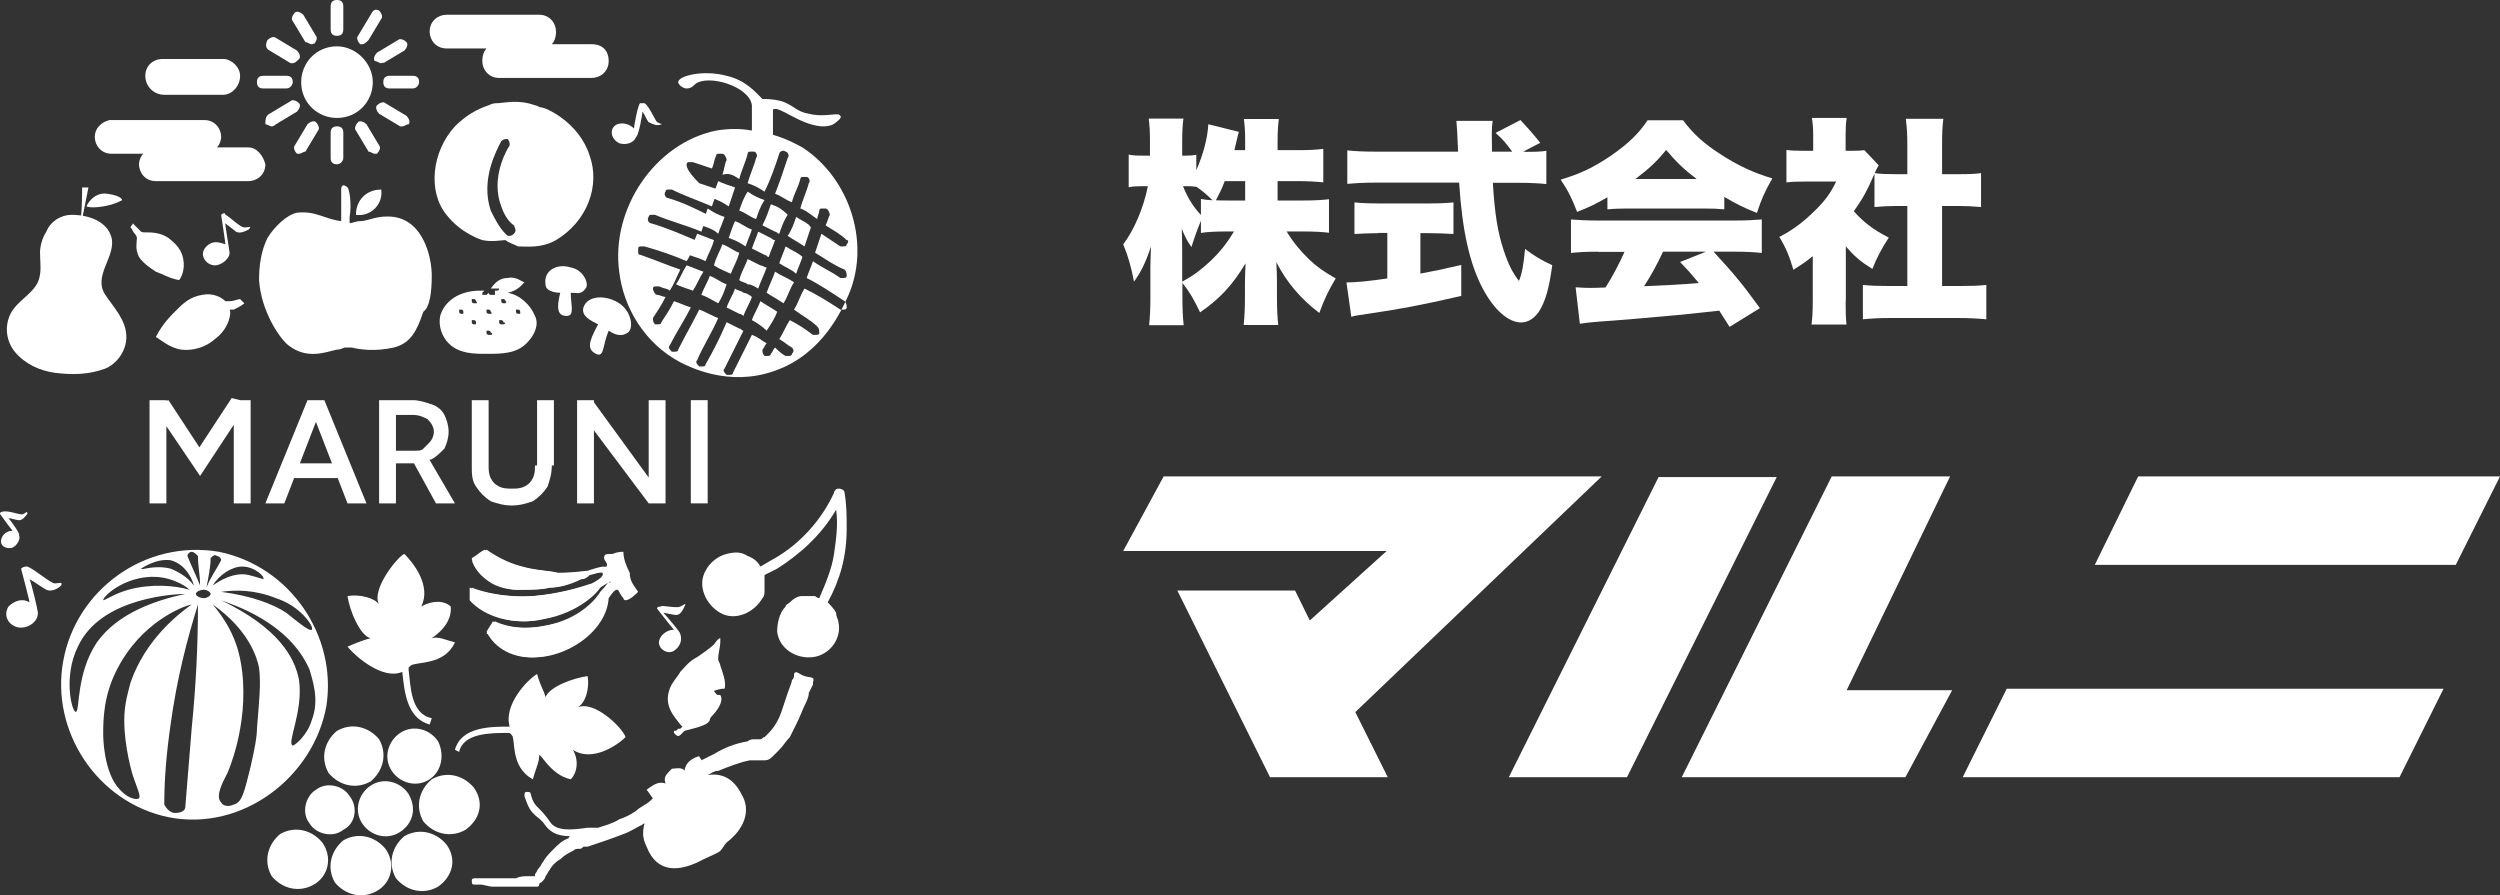 <?xml version="1.0" encoding="UTF-8"?><svg id="design" xmlns="http://www.w3.org/2000/svg" viewBox="0 0 118.7 42.51"><rect x="0" y="0" width="118.7" height="42.51" fill="#333333" stroke="none"/><defs><style>.cls-1{fill:#fff;}</style></defs><path class="cls-1" d="m33.5,12.4c.1-.3.3-.6.4-1-.3-.1-.5-.2-.8-.3-.1.3-.3.6-.4,1,.3.1.6.2.8.3Z"/><path class="cls-1" d="m34.6,11.3c.3.1.5.2.8.4.1-.3.2-.5.3-.8-.3-.1-.5-.3-.8-.4-.1.2-.2.5-.3.8Z"/><path class="cls-1" d="m35.1,10c.3.1.5.3.8.4.1-.3.2-.6.4-.9-.3-.1-.5-.2-.8-.4-.2.3-.3.6-.4.9Z"/><path class="cls-1" d="m34.1,11.1c.1-.3.2-.5.3-.8-.3-.1-.5-.2-.8-.4-.1.3-.2.6-.3.8.3.1.6.2.8.4Z"/><path class="cls-1" d="m36.6,9.7c-.1.3-.2.6-.4,1,.2.1.4.2.6.3.1,0,.1.1.2.1.1-.3.2-.6.4-.9h0c-.3-.3-.5-.4-.8-.5Z"/><path class="cls-1" d="m36.6,11.3c-.2-.1-.4-.2-.6-.3-.1.3-.2.5-.3.8.2.1.4.2.6.3.1,0,.1.1.2.1.1-.3.2-.5.3-.8,0,0-.1,0-.2-.1Z"/><path class="cls-1" d="m34.7,13c.1-.3.3-.6.4-1-.3-.1-.5-.3-.8-.4-.1.3-.3.6-.4,1,.3.2.6.3.8.4Z"/><path class="cls-1" d="m36,13.7c.1-.3.3-.7.4-1-.1,0-.2-.1-.3-.1-.2-.1-.4-.2-.6-.3-.1.3-.3.6-.4,1,.1.1.3.1.4.2.2,0,.3.1.5.2Z"/><path class="cls-1" d="m33.8,9.4c.3.1.5.2.8.4.1-.3.2-.6.3-.9-.3-.1-.6-.2-.8-.3-.1.3-.2.5-.3.8Z"/><path class="cls-1" d="m37.3,11.7c-.1.3-.2.5-.3.8.3.2.6.3.8.5.1-.3.2-.5.3-.8-.2-.2-.5-.3-.8-.5Z"/><path class="cls-1" d="m37.8,10.3c-.1.3-.2.6-.4.9.3.2.5.3.8.5.1-.3.2-.6.3-.9-.1-.2-.4-.3-.7-.5Z"/><path class="cls-1" d="m38.1,7c-.2-.1-.7-.4-1.4-.6v-1.2h0c.3-.2,1.2.7,2.3.8.2,0,.5,0,.7-.2,0,0,.3-.2.2-.3-.1-.2-.7.1-1.5-.1-.6-.1-.7-.4-1.3-.6-.4-.1-.7-.1-.9-.1-.3-.3-.8-.9-1.7-1.1-1.1-.3-2.3,0-2.3.3,0,.1.2.3.4.3s.3-.1.4-.2c.6-.5,2.6.1,2.7,1v1.2c-.5-.1-1.1-.1-1.7,0-2.9.6-5,3.7-4.6,6.7.2,1.7,1.2,3.4,2.9,4.3.4.2,2.3,1.2,4.5.4,2.3-.8,3.2-3,3.4-3.4,1.2-2.5.2-5.7-2.1-7.2Zm2.1,4.6c0,.1-.1.1-.2.1h-.1c-.3-.2-.6-.4-.9-.6-.1.3-.2.6-.3.9.5.3.9.6,1.4.8.1.1.1.2.1.3s-.1.1-.2.1h-.1c-.4-.3-.9-.5-1.3-.8-.1.3-.2.5-.3.8.6.3,1.2.7,1.8,1.1.1.1.1.2.1.3s-.1.1-.2.1h-.1c-.6-.4-1.1-.7-1.7-1-.2.3-.3.7-.5,1,.4.3.8.5,1.1.8.1.1.1.2.1.3s-.1.1-.2.1h-.1c-.4-.3-.7-.5-1.1-.7-.2.3-.3.6-.5.9.2.1.4.3.6.4.1.1.1.2,0,.3,0,.1-.1.1-.2.1h-.1c-.2-.1-.4-.3-.5-.4-.1.1-.1.2-.2.3,0,.1-.1.1-.2.1h-.1c-.1-.1-.1-.2-.1-.3.1-.1.1-.2.2-.3-.2-.1-.4-.3-.7-.4-.3.6-.6,1.2-.9,1.8,0,.1-.1.1-.2.1h-.1c-.1-.1-.2-.2-.1-.3.3-.6.6-1.2.9-1.8-.1,0-.1-.1-.2-.1-.2-.1-.4-.2-.6-.3-.3.7-.6,1.3-1,2,0,.1-.1.1-.2.1h-.1c-.1-.1-.2-.2-.1-.3.3-.7.7-1.3,1-2-.3-.1-.6-.3-.9-.4-.3.6-.7,1.3-1,1.9,0,.1-.1.1-.2.1h-.1c-.1-.1-.2-.2-.1-.3.3-.6.7-1.2,1-1.8-.3-.1-.5-.2-.8-.3-.2.4-.4.7-.6,1,0,.1-.1.1-.2.1h-.1c-.1-.1-.1-.2-.1-.3.2-.3.4-.6.6-1-.1,0-.3-.1-.4-.1s-.2-.2-.2-.3.1-.1.1-.1h.2c.2.1.4.1.5.2.2-.3.3-.6.5-1-.6-.2-1.3-.5-1.9-.7-.1,0-.1-.1-.1-.1v-.2c0-.1.1-.1.1-.1h.2c.7.2,1.3.4,2,.7.2-.3.3-.6.4-1-.7-.3-1.4-.6-2.1-.8-.1,0-.2-.2-.1-.3,0-.1.1-.1.1-.1h.2c.7.3,1.5.5,2.2.8.1-.3.2-.6.3-.8-.6-.3-1.2-.6-1.9-.8-.1,0-.2-.2-.1-.3,0-.1.1-.1.1-.1h.2c.6.3,1.2.5,1.9.8.1-.3.2-.6.3-.8-.3-.1-.6-.2-.9-.3-.6-.6-.6-.8-.6-.9s.1-.1.1-.1h.2c.3.1.6.2.9.3.1-.2.1-.4.2-.6,0-.1.1-.1.1-.1h.2c.1,0,.2.2.2.3-.1.2-.1.4-.2.7.3-.1.5,0,.8.2.1-.4.3-.8.4-1.2,0-.1.1-.1.1-.1h.2c.1,0,.2.2.1.3-.1.4-.3.8-.4,1.2.3.1.5.2.8.4.3-.6.5-1.2.7-1.8,0-.1.2-.2.3-.1.1,0,.2.2.1.3-.2.6-.4,1.2-.6,1.7.3.1.5.3.8.4.1-.4.3-.7.4-1.1,0-.1.1-.1.1-.1h.2c.1,0,.2.2.1.3-.1.4-.3.8-.4,1.2.3.1.5.3.8.5,0-.1.1-.3.1-.4s.1-.1.1-.1h.2c.1,0,.2.2.2.3-.1.2-.1.3-.2.5.3.2.7.4,1,.7.1,0,.1.1,0,.2Z"/><path class="cls-1" d="m36.8,12.9c-.1.3-.3.7-.4,1,.3.2.5.3.8.5.2-.3.3-.7.5-1-.3-.2-.6-.3-.9-.5Z"/><path class="cls-1" d="m32.9,13.8c.2-.3.3-.6.5-.9-.3-.1-.5-.2-.8-.3-.2.3-.3.6-.5.9.2.1.5.2.8.3Z"/><path class="cls-1" d="m34.5,13.5c-.3-.1-.5-.3-.8-.4-.1.3-.3.6-.4.9.3.1.6.3.8.4.2-.3.3-.6.4-.9Z"/><path class="cls-1" d="m36.9,14.8c-.3-.2-.5-.3-.8-.5-.1.3-.3.6-.4.9.2.1.5.3.7.5.2-.3.4-.6.5-.9Z"/><path class="cls-1" d="m35.3,15c.1-.3.3-.6.4-.9-.1-.1-.3-.2-.4-.2-.1-.1-.3-.1-.4-.2-.1.3-.3.6-.4.9.2.1.4.2.6.3.1,0,.2.1.2.1Z"/><path class="cls-1" d="m25.4,15c-.2-.5-.7-1-1.3-1.1h0c.5-.1.7-.4.8-.5-.1,0-.4-.3-.8-.2-.5,0-.7.4-.8.5h.4s0,.1-.1.1h-.1v.2h-.2c-.1,0-.1-.1-.1-.1l-.1.1h-.2v-.1l.1-.1h-.2c-1,0-1.7.5-1.9,1.2-.1.5.1,1,.4,1.3.5.5,1.2.5,1.8.5.7,0,1.4,0,1.9-.5.4-.4.6-.9.4-1.3Zm-3.4-.1q-.1.1,0,0h-.1s-.1,0-.1-.1v-.1h.1s.1,0,.1.1v.1Zm.6.5s-.1,0,0,0h-.1s-.1,0-.1-.1v-.1h.1s.1,0,.1.1v.1Zm0-1q0,.1,0,0h-.1s-.1,0-.1-.1v-.1h.1s.1,0,.1.1q.1.1,0,.1Zm.7,1.5q0,.1,0,0h-.1s-.1,0-.1-.1v-.1h.1s.1,0,.1.1c.1,0,.1.1,0,.1Zm0-1q0,.1,0,0h-.1s-.1,0-.1-.1v-.1h.1s.1,0,.1.1q.1.1,0,.1Zm.6.5q0,.1,0,0h-.1s-.1,0-.1-.1v-.1h.1s.1,0,.1.1c.1,0,.1.1,0,.1Zm.1-1s-.1,0,0,0h-.1s-.1,0-.1-.1v-.1h.1s.1,0,.1.1c.1,0,0,.1,0,.1Zm.7.5s-.1.1,0,0h-.1s-.1,0-.1-.1v-.1h.1s.1,0,.1.1v.1Z"/><path class="cls-1" d="m28,7.4c-.5-1.6-2.1-2.3-2.3-2.3-.1,0-.2-.1-.3-.1-.8-.3-1.5-.1-1.8-.1-.1,0-.2,0-.4.1-.6.2-1.1.5-1.6,1-1.1,1.2-1.3,3.1-.4,4.2.7.9,1.7,1.2,1.7,1.2.5.1.9,0,1.1,0,.1.1.4.2.6.3.4,0,1.1.1,1.8-.3,1.5-.9,2.1-2.6,1.6-4Zm-3.6,3.7s-.1.1-.2.1-.1,0-.2-.1c-.3-.3-.5-.7-.7-1.1-.5-1.5.3-2.9.5-3.3.1-.1.2-.1.3-.1.1.1.1.2.1.3-.2.3-.9,1.6-.4,2.9.1.3.3.7.6.9.1.2.1.3,0,.4Z"/><path class="cls-1" d="m30.3,28.1c-.1.1-.4.4-.6.4,0,0-.1,0-.1-.1-.2-.2-.2-.4-.3-.4s-.2.1-.4.4c-.1,1.5-1.8,2.7-3.3,2.8-1.1.1-2-.4-2.4-1.2.1-.2.2-.3.3-.5.2.1,1.1.5,2.5.2,1.7-.3,2.5-1.4,2.6-1.6.3-.3.4-.5.4-.5,0,0-.2.1-.5.3-.1.2-1,1.2-2.7,1.5-1.3.3-2.7-.1-3.4-.9v-.6c.5.2,1.6.5,3,.4,1.2-.1,2.2-.4,2.8-.6.4-.2.6-.4.5-.5s-.6.1-.7.1c-.1.1-.2.2-.4.2-.6.3-1.1.4-1.5.4-.3.1-.9.1-1.5.1-.3,0-.9-.1-1.3-.4-.6-.4-.8-.9-.8-1.1.2-.1.4-.3.6-.4.3.2.9.6,1.7.8.7.2,1.4.2,1.7.3.6,0,1.1,0,1.5-.1.5-.1.7-.2.8-.2.1-.2-.2-.3-.1-.5,0-.1.2-.1.4-.1.2-.1.4-.1.5-.1,0,.3.1.6.3,1,0,.4.2.6.4.9Z"/><path class="cls-1" d="m29.2,28l-.3.3s0,.1-.1.1c-.1,1.5-1.8,2.7-3.3,2.8-1.1.1-2-.4-2.4-1.2.1-.2.2-.3.3-.5.2.1,1.1.5,2.5.2,1.7-.3,2.5-1.4,2.6-1.6.3-.3.4-.5.4-.5,0,0-.2.1-.5.3-.1.2-1,1.2-2.7,1.5-1.3.3-2.7-.1-3.4-.9v-.6c.5.2,1.6.5,3,.4,1.2-.1,2.2-.4,2.8-.6.4-.2.6-.4.5-.5s-.6.1-.7.1c-.1.1-.2.2-.4.2-.6.3-1.1.4-1.5.4-.3.1-.9.1-1.5.1-.3,0-.9-.1-1.3-.4-.6-.4-.8-.9-.8-1.1.2-.1.4-.3.6-.4.3.2.9.6,1.7.8.7.2,1.4.2,1.7.3.9,0,1.3-.1,1.5-.1.3-.1.6-.2.8-.2,0,.2.1.4.2.6,0,.2.2.4.3.5Z"/><path class="cls-1" d="m23.4,30l-.2.1h-.1c.1-.2.2-.3.3-.5.1,0,.2.2,0,.4Z"/><path class="cls-1" d="m22.4,26.7c.2-.1.4-.3.6-.4v.2c0,.1-.1.1-.1.1,0,0-.1.1-.2.1-.2,0-.3,0-.3,0Z"/><path class="cls-1" d="m22.4,28.6v-.6c.1,0,.1.1.2.2,0,.1.1.2,0,.3-.1.1-.2.1-.2.1Z"/><path class="cls-1" d="m6,16c0-.8-.6-1.4-1-2-.6-.9.5-1.8.3-2.7-.2-.8-1.1-1.1-1.9-1.1h0c-.5,0-1,.3-1.2.8-.2.3-.3.7-.3,1,0,.5.1.9-.1,1.4-.3.6-1,.9-1.3,1.5-.3.6-.2,1.3.2,1.8.5.6,1.2.9,1.9,1,.8.1,1.6.1,2.4-.2.5-.2,1-.8,1-1.5Z"/><path class="cls-1" d="m3.8,10.4c.1,0,.1-1.5.1-1.5h.3l-.3,1.5h-.1Z"/><path class="cls-1" d="m4.1,9.8s.3-.7,1-.6c.7.1.7.3.7.3,0,0-.3.2-.9.3-.6.1-.8,0-.8,0Z"/><path class="cls-1" d="m17.7,3.9c0,.9-.7,1.7-1.7,1.7-.9,0-1.7-.7-1.7-1.7,0-.9.7-1.7,1.7-1.7.9,0,1.7.8,1.7,1.7Z"/><path class="cls-1" d="m16,1.7c-.2,0-.3-.1-.3-.3V.3c0-.2.1-.3.3-.3s.3.1.3.3v1.1c0,.2-.1.3-.3.3Z"/><path class="cls-1" d="m14.8,2.1c-.1,0-.2-.1-.3-.1l-.6-1c-.1-.1,0-.3.1-.4s.3,0,.4.1l.6,1c.1.1,0,.3-.1.4,0-.1,0,0-.1,0Z"/><path class="cls-1" d="m13.9,3h-.1l-1-.6c-.2-.1-.2-.3-.1-.5.1-.1.3-.2.4-.1l1,.6c.1.1.2.3.1.4-.1.1-.2.2-.3.2Z"/><path class="cls-1" d="m13.6,4.2h-1.1c-.2,0-.3-.1-.3-.3s.1-.3.3-.3h1.1c.2,0,.3.1.3.3,0,.1-.1.3-.3.3Z"/><path class="cls-1" d="m12.9,6c-.1,0-.2-.1-.3-.1,0-.2,0-.4.2-.5l1-.6c.1-.1.3,0,.4.1.1.1,0,.3-.1.4l-1,.6q-.1.1-.2.1Z"/><path class="cls-1" d="m14.2,7.3h-.1c-.1-.1-.2-.3-.1-.4l.6-1c.1-.1.3-.2.4-.1.1.1.2.3.1.4l-.6,1c-.1,0-.2.1-.3.1Z"/><path class="cls-1" d="m16,7.8c-.2,0-.3-.1-.3-.3v-1.2c0-.2.1-.3.3-.3s.3.1.3.3v1.2c0,.1-.1.3-.3.3Z"/><path class="cls-1" d="m17.8,7.3c-.1,0-.2-.1-.3-.1l-.6-1c-.1-.1,0-.3.1-.4s.3,0,.4.1l.6,1c.1.1,0,.3-.1.4h-.1Z"/><path class="cls-1" d="m19.1,6h-.1l-1-.6c-.1-.1-.2-.3-.1-.4s.3-.2.4-.1l1,.6c.1.1.2.3.1.4-.1,0-.2.1-.3.1Z"/><path class="cls-1" d="m19.6,4.2h-1.1c-.2,0-.3-.1-.3-.3s.1-.3.3-.3h1.1c.2,0,.3.1.3.3,0,.1-.1.3-.3.3Z"/><path class="cls-1" d="m18.1,3c-.1,0-.2-.1-.3-.1-.1-.1,0-.3.1-.4l1-.6c.1-.1.3,0,.4.1s0,.3-.1.4l-1,.6c0-.1,0,0-.1,0Z"/><path class="cls-1" d="m17.2,2.1h-.1c-.1-.1-.2-.3-.1-.4l.6-1c.1-.2.2-.3.4-.2.1.1.2.3.1.4l-.6,1c-.1.1-.2.2-.3.2Z"/><path class="cls-1" d="m10.4,26.2c-3.5-.6-6.8,1.8-7.4,5.2-.6,3.3,1.6,6.7,5,7.4,3.5.7,6.9-1.9,7.5-5.3.5-3.3-1.7-6.6-5.1-7.3Zm4,3c.2.2.5.6.4.7s-.7-.4-1.2-.8c-.6-.4-1.6-.8-3.1-1,.7-.1,1.6-.1,2.6.3.6.2,1,.5,1.3.8Zm-2.9-2.3c.6,0,1.1.5,1,.6,0,0-.3-.1-.7-.2s-1,0-1.7.5c.3-.5.9-.9,1.4-.9Zm-1.5-.4c.1-.1.2-.2.3-.1.1,0,.2.1.2.2-.2.4-.5.8-.7,1.3.1-.5.2-1,.2-1.4Zm-.9-.3c.1,0,.2.1.3.2,0,.5.1.9.1,1.4-.2-.5-.4-.9-.6-1.4,0-.1.1-.2.2-.2Zm-1,.4c.8.2,1.1,1.1,1.1,1.2-.2-.3-.6-.6-1.1-.8-.8-.2-1.4.1-1.4,0,0,0,.7-.5,1.4-.4Zm-1.1.8c1-.1,1.8.4,2,.6-.7-.2-1.8-.3-2.9,0-.7.2-1.1.5-1.2.5,0-.2.9-1,2.1-1.1Zm-2.4,3.1c-1,1.5-.8,3.3-1,3.3s-.6-1.7.1-3.1c1.1-2.4,4.8-2.5,5.1-2.5-1.4.3-3.2.9-4.2,2.3Zm2,7.4c-.1.1-.5,0-.8-.3l-.1-.1c-.8-.8-.8-2.6-.8-2.6,0-.7,0-1.9.7-3.2,1.1-2.1,3-2.9,3.5-3-.7.5-2.2,1.7-2.9,3.7-.1.4-.3,1-.3,1.8,0,1.3.4,2.6.4,2.6.2.6.4,1,.3,1.1Zm2.5-3.3c-.1,1.2-.2,2.5-.3,3.7,0,.2-.2.3-.5.3-.2,0-.4-.2-.5-.4,0-1.2.1-2.4.3-3.8.3-2.2.8-4.1,1.3-5.7,0,2-.1,3.9-.3,5.9Zm.9-6.4c0,.1-.2.2-.3.2-.2,0-.4-.1-.4-.2s.2-.2.4-.2c.1,0,.3.1.3.2Zm2.2,6.4c0,.4-.1.9-.3,1.8-.3,1.2-.4,1.7-.8,1.8-.2.1-.5.1-.6-.1-.3-.3.1-1,.3-1.4,0,0,1-2.2.7-4.8-.1-.8-.3-1.9-1.4-3.2,1.7,1.2,2.1,2.5,2.2,3,.1.8,0,1.6-.1,2.9Zm2.6-.4c-.2.7-.8,1.2-.9,1.2-.3-.1.5-1.6.3-3.1-.2-1.1-1-2.5-3.7-3.8.5.2,3.2,1,4.2,3.3.1.4.5,1.4.1,2.4Z"/><path class="cls-1" d="m7.1,23.9v-4.9h.8v4.9h-.8Zm2.4-1.3l-2.3-3.4.4-.1.4-.1,1.9,2.9-.4.7Zm0,0l-.4-.8,1.9-2.9.4.1.4.1-2.3,3.5Zm1.6,1.3v-4.9h.8v4.9h-.8Z"/><path class="cls-1" d="m12.6,23.9l2-4.9h.8l-1.9,4.9h-.9Zm.9-1.2v-.7h2.9v.7h-2.9Zm3,1.2l-1.9-4.9h.8l2,4.9h-.9Z"/><path class="cls-1" d="m18,23.9v-4.9h.8v4.9h-.8Zm.7-1.8v-.7h1c.2,0,.3,0,.4-.1l.3-.3c.1-.1.2-.3.2-.5s-.1-.4-.3-.6c-.2-.1-.4-.2-.7-.2h-1v-.7h1c.3,0,.6.1.9.2s.5.3.6.5.2.5.2.8-.1.6-.2.8c-.2.2-.4.4-.6.5-.3.1-.6.2-.9.2h-.9v.1Zm2,1.8l-1.1-2,.6-.4,1.4,2.4h-.9Z"/><path class="cls-1" d="m22.4,22.1v-3.1h.8v3.1h-.8Zm1.9,1.9c-.4,0-.7-.1-1-.2-.3-.2-.5-.4-.7-.7-.2-.3-.2-.6-.2-1h.8c0,.2,0,.4.1.6s.2.3.4.4c.2.1.4.1.6.1s.4,0,.6-.1.3-.2.4-.4c.1-.2.1-.4.1-.6h.8c0,.4-.1.7-.2,1-.2.3-.4.5-.7.7-.3.1-.6.2-1,.2Zm1.2-1.9v-3.1h.8v3.1h-.8Z"/><path class="cls-1" d="m27.4,23.9v-4.9h.8v4.9s-.8,0-.8,0Zm3.4,0l-3.3-4.4.7-.4,3.2,4.4-.6.4Zm0,0v-4.9h.8v4.9h-.8Z"/><path class="cls-1" d="m32.8,23.9v-4.9h.8v4.9h-.8Z"/><path class="cls-1" d="m11.8,7h-1.5c.1-.1.2-.3.2-.5,0-.4-.3-.8-.8-.8h-4.5c-.4.1-.7.4-.7.8s.3.8.8.8h1.5c-.1.1-.2.3-.2.5,0,.4.3.8.8.8h4.4c.4,0,.8-.3.8-.8-.1-.4-.4-.8-.8-.8Z"/><path class="cls-1" d="m28.1,2.1h-1.9c.1-.1.2-.3.2-.6,0-.4-.3-.8-.8-.8h-4.4c-.4,0-.8.3-.8.8,0,.4.3.8.8.8h1.9c-.1.1-.2.3-.2.6,0,.4.3.8.8.8h4.4c.4,0,.8-.3.8-.8s-.3-.8-.8-.8Z"/><path class="cls-1" d="m29.4,14.4c.6.4.7,1.2.4,1.4-.3.2-.6.1-.9-.1-.3.7-.2,1.3-.6,1.1-.4-.2-.4-.5.1-1.4-.4-.2-.8-.4-.7-.8.2-.6,1.1-.6,1.7-.2Z"/><path class="cls-1" d="m27.1,12.7c.6.1.9.8.7,1-.2.3-.4.2-.7.2,0,.6.2,1.1-.2,1.1s-.5-.3-.3-1.1c-.3,0-.7-.1-.7-.4-.1-.7.6-1,1.2-.8Z"/><path class="cls-1" d="m11.4,3.6c0,.5-.4.9-.8.9h-2.8c-.5,0-.9-.4-.9-.9h0c0-.5.4-.8.8-.8h2.9c.4,0,.8.4.8.8h0Z"/><path class="cls-1" d="m22.1,39.4c-.7.4-1.5.2-2-.4-.4-.7-.2-1.5.4-2,.7-.4,1.5-.2,2,.4.5.7.3,1.5-.4,2Z"/><path class="cls-1" d="m20.4,37c-.6.4-1.4.2-1.8-.4-.4-.6-.2-1.4.4-1.8.6-.4,1.4-.2,1.8.4.3.6.2,1.4-.4,1.8Z"/><path class="cls-1" d="m20.8,42.1c-.7.4-1.5.2-2-.4-.4-.7-.2-1.5.4-2,.7-.4,1.5-.2,2,.4.5.7.3,1.5-.4,2Z"/><path class="cls-1" d="m19,39.5c-.6.4-1.4.2-1.8-.4-.4-.6-.2-1.4.4-1.8.6-.4,1.4-.2,1.8.4.4.7.2,1.4-.4,1.8Z"/><path class="cls-1" d="m16.3,39.4c-.5.4-1.3.2-1.6-.3-.4-.5-.2-1.3.3-1.6.5-.4,1.3-.2,1.6.3.4.5.3,1.3-.3,1.6Z"/><path class="cls-1" d="m14.9,42c-.7.4-1.5.2-2-.4-.4-.7-.2-1.5.4-2,.7-.4,1.5-.2,2,.4.5.7.3,1.6-.4,2Z"/><path class="cls-1" d="m17.6,37.1c-.7.4-1.5.2-2-.4-.4-.7-.2-1.5.4-2,.7-.4,1.5-.2,2,.4.4.7.2,1.5-.4,2Z"/><path class="cls-1" d="m17.9,42.3c-.7.4-1.5.2-2-.4-.4-.7-.2-1.5.4-2,.7-.4,1.5-.2,2,.4.5.7.3,1.6-.4,2Z"/><path class="cls-1" d="m25.6,35.9c0,.3-.2.7-.3,1.1-1.1-.6-.8-1.9-1-2.1l-.1-.1h-.1c-.8,0-2.1,0-2.3.9l-.2-.1c.3-1.1,1.7-1.1,2.6-1.1-.3-1,.8-2.2,1.3-2.5.2.7.3.7.4,1.1.2-.5,1.3-.9,2-1,.1.6-.1,1.3-.5,1.5.8-.4,2.2,1,2.3,1.4-.4.4-1.6,1.2-2.5.6.3.5.2,1.1-.1,1.4-1-.2-1.5-1.4-1.5-1.1Z"/><path class="cls-1" d="m20.5,30.3c.3-.1.7.1,1.1.2-.5,1.1-1.8.9-2.1,1.1l-.1.1v.1c.1.8.1,2.1,1.1,2.3l-.1.3c-1.1-.3-1.2-1.6-1.3-2.5-.9.4-2.2-.7-2.6-1.2q.7-.3,1.1-.4c-.5-.1-1-1.3-1.1-2,.6-.1,1.3.1,1.5.4-.4-.7.9-2.3,1.2-2.4.4.4,1.3,1.5.8,2.5.5-.3,1.1-.3,1.4,0,.1,1-1.1,1.6-.9,1.5Z"/><path class="cls-1" d="m38.2,32.1c-.3-.1-.4-.3-.5-.1h0v.1s0,.1-.1.2c0,.1-.1.3-.2.6-.1.3-.2.6-.3.9-.1.3-.3.7-.6,1l-.2.2c-.1,0-.1.1-.2.1h-.2c-.2,0-.3,0-.4.1-.6.1-1.1.3-1.6.6-.2.1-.4.2-.6.3,0-.1-.1-.1-.1-.2-.7.2-.7.7-.7.7-.1-.2-.5-.1-.6-.1-.3.3-.4.4-.3.7-.3-.1-.5,0-.9.3.1.1.2.3.3.4l-.1.1c-.2.2-.5.3-.7.5-.3.2-.5.3-.8.4-.3.2-.7.3-1,.4h-.5c-.7.1-1.5.2-1.8-.3-.2-.3-.4-.5-.5-.6-.2-.2-.3-.3-.4-.7,0-.1-.1-.1-.2-.1s-.1.1-.1.2c.2.6.3.7.5.9.1.1.3.2.5.5.3.4.7.5,1.2.5,0,0-.1,0-.1.1-.3.1-.5.3-.7.5s-.4.4-.5.6c-.1.1-.1.2-.2.3s-.1.2-.2.3v.1h-.3c-.2,0-.4,0-.6.1h-1.9c-.1,0-.2,0-.2.1s0,.2.1.2h.3c.2,0,.4.1.6.1h2.1s.1,0,.1-.1h0s0-.1.1-.1c.1-.1.2-.2.2-.3.1-.1.1-.2.2-.3.1-.2.3-.4.5-.5.2-.2.4-.3.6-.4.1-.1.2-.1.3-.1s.1,0,.2-.1h.2c.6-.2,1.2-.4,1.7-.6.3-.1.6-.3.8-.4.1,0,.1-.1.2-.1-.1.4-.1.7.1,1.1.5,1.3,1.6,1.2,2.7.6.2-.1.7-.3.8-.4.1-.1.2-.3.3-.4.8-.6,1.2-1.5.7-2.3-.4-.8-1-1-1.6-.9.2-.1.3-.2.5-.2.5-.2,1-.4,1.5-.5h.7c.2,0,.3-.1.4-.2l.3-.3c.2-.2.3-.4.5-.6.1-.2.2-.4.3-.6.2-.4.3-.7.4-.9.1-.2.2-.4.2-.6l.2-.4h0v-.1c.1-.3-.1-.2-.4-.3Z"/><path class="cls-1" d="m32.3,31.9c.2-.2.4-.5.8-.7.3-.2.7-.5.8-.6q.2-.3.3-.3v.2c0,.2-.1.5-.1.8,0,.1.1.2.1.3.1.3.3.8.2,1.1h-.1c-.1,0-.4.1-.4.1,0,0,.1.2.2.2h.1c.2.3-.2.8-.4,1q-.1.1-.1.2c-.1.2-.4.3-1.2.5h0l-.1.1-.1.1h0s-.1.1-.2,0h0l-.1-.1v-.1h.1l.1-.1h.1l.1-.1h0l-.1-.1c-.3-.4-.8-.9-.5-1.7.1-.3.4-.6.5-.8Z"/><path class="cls-1" d="m32.3,28.8c.2-.1.3-.2.2,0s-.2.4-.4.4c-.1,0-.5-.1-.6-.1.1.1.8.9.8,1,.1.3,0,.6-.3.8-.3.2-.8-.1-.7-.5.1-.3.4-.5.7-.5-.1-.1-.8-1-.8-1,0-.1.1-.1.2-.1-.1-.1.7.1.9,0Z"/><path class="cls-1" d="m31.2,5.8c.2.1.3.1.2.1-.2.1-.4,0-.6-.1-.1-.1-.2-.4-.3-.5,0,.2-.2,1.2-.3,1.2-.1.3-.5.4-.8.3-.4-.2-.5-.7-.1-.9.3-.1.6,0,.8.2,0-.1.2-1.2.3-1.2h.2c.2.1.5.8.6.9Z"/><path class="cls-1" d="m11.6,10.8c.2,0,.4-.1.2.1-.2.1-.4.2-.6.1-.1-.1-.4-.3-.5-.4,0,.2.2,1.3.2,1.4,0,.3-.4.6-.7.6-.4,0-.8-.5-.4-.9.3-.3.6-.2.9-.1,0-.1-.2-1.4-.2-1.4.1-.1.2-.1.2,0,.1,0,.7.6.9.6Z"/><path class="cls-1" d="m2.6,27.7c.2,0,.4-.1.3.1-.2.2-.5.3-.7.2-.2-.1-.6-.4-.8-.5.1.2.4,1.5.4,1.6,0,.4-.4.7-.8.7-.5,0-.9-.5-.6-1,.3-.3.7-.4,1-.2,0-.1-.4-1.6-.4-1.6.1-.1.2-.1.3-.1.3.1,1.1.8,1.3.8Z"/><path class="cls-1" d="m1.1,24.4c.1,0,.2-.2.2,0-.1.1-.2.3-.4.3-.1,0-.4-.1-.5-.1.1.1.6.8.5.8.1.2-.1.5-.3.6-.3.1-.7-.1-.5-.5.1-.2.3-.3.5-.3-.1-.1-.6-.8-.6-.8,0-.1.1-.1.1-.1.3-.1.9.2,1,.1Z"/><path class="cls-1" d="m8,11.3c.1.1.6.4.7,1,.1.5-.1.9-.2,1-.5-.1-.8-.3-1.1-.4-.3-.2-.6-.4-.8-.7-.2-.4-.1-.7-.1-.9,0,0,0-.1-.1-.2-.1-.1-.1-.2-.2-.3,0-.1.1-.1.1-.2.1.1.2.2.3.3l.1.1c.1.1.7-.1,1.3.3Z"/><path class="cls-1" d="m10.2,16.1c-.1.1-.7.6-1.6.5-.6-.1-1-.5-1.2-.6.3-.6.7-1,.9-1.2.4-.4.7-.7,1.3-.8.5-.1.9.1,1.1.3h.2c.2,0,.4-.1.5-.1l.2.2c-.1.1-.3.2-.5.3h-.2c.1.1,0,.9-.7,1.4Z"/><path class="cls-1" d="m18.1,9h0c-.7,0-1.2.5-1.2,1.2h0c.7.1,1.3-.5,1.2-1.2q.1.1,0,0Z"/><path class="cls-1" d="m20.5,13.1c0-.9-.4-2.6-1.8-2.8-.8-.1-1.2.2-1.6.2-.2,0-.4.1-.5.1v-.3c.1-.6,0-1.3-.1-1.4-.1-.1-.3-.2-.3.1v1.5c-.8-.1-1.2-.5-2.1-.4-.5.1-1.1.7-1.4,1.2-.3.6-.4,1.3-.4,2,.1,1.5,1,2.8,1.4,3.1.9.7,1.8.3,2.3.2.2,0,.3-.1.4-.1h.3c.4.1,1.1.2,2,0,.8-.2,1.1-.8,1.4-1.7.3-.2.4-.9.4-1.7Z"/><path class="cls-1" d="m39.8,29.5c0-.1-.1-.2-.1-.4-.1-.2-.3-.4-.4-.5.6-1.1.9-2.2.9-3.5,0-.6,0-1.1-.1-1.7,0-.1-.1-.2-.3-.2-.1,0-.2.1-.2.2h0c-.6,1.3-1.6,2.4-2.8,3.1-.2.1-.5.3-.7.4-.1-.2-.3-.4-.6-.5-.3-.2-.6-.2-1-.1s-.8.4-1,.8c-.4.7,0,1.6.7,2s1.6,0,2-.7c.1-.1.1-.2.1-.4v-.7l.6-.3c1.1-.7,2.1-1.6,2.8-2.8.1.7,0,1.4-.1,2.1s-.4,1.4-.7,2.1c-.1,0-.2-.1-.2-.1h-.6c-.2,0-.4.1-.6.3-.1.1-.2.1-.2.2-.3.3-.4.8-.4,1.2.1.8.9,1.3,1.7,1.2.8-.1,1.4-.9,1.2-1.7Z"/><polygon class="cls-1" points="71.64 36.9 78.75 22.65 84.36 22.65 77.25 36.9 71.64 36.9"/><polygon class="cls-1" points="79.85 36.9 86.97 22.62 92.59 22.62 87.68 32.77 92.69 32.77 90.47 36.9 79.85 36.9"/><polygon class="cls-1" points="113.93 36.9 93.19 36.9 95.28 32.7 116.02 32.7 113.93 36.9"/><polygon class="cls-1" points="116.6 26.82 99.46 26.82 101.52 22.62 118.7 22.62 116.6 26.82"/><polygon class="cls-1" points="76.05 22.62 55.25 22.62 53.33 26.16 65.84 26.16 62.19 29.46 61.49 28.04 55.9 28.04 60.3 36.9 65.89 36.9 64.35 33.81 76.05 22.62"/><path class="cls-1" d="m60.65,9.52h1.23c.53,0,.87-.02,1.22-.06v1.59c-.36-.04-.72-.06-1.23-.06h-.78c.3.5.64.91,1.06,1.32.37.35.69.58,1.27.91-.36.61-.5.89-.78,1.64-.89-.68-1.53-1.43-2.04-2.41.02.33.03.67.03.92v.74c0,.5.02.97.06,1.32h-1.64c.04-.37.06-.82.06-1.32v-.63c0-.28.01-.59.03-.98-.61,1.03-1.25,1.71-2.16,2.33-.3-.62-.49-.96-.84-1.4v.67c0,.54.02.97.06,1.34h-1.64c.04-.36.06-.83.06-1.34v-1.4c0-.23.01-.63.03-1-.24.73-.49,1.25-.81,1.67-.13-.68-.26-1.16-.51-1.77.51-.67.97-1.73,1.17-2.76h-.24c-.31,0-.48.01-.67.05v-1.55c.18.04.35.05.67.05h.34v-.68c0-.48-.02-.8-.06-1.08h1.65c-.04.28-.06.61-.06,1.08v.68h.19c.22,0,.3-.01.48-.04v.73c.33-.74.54-1.54.57-2.18l1.45.36c-.04.14-.07.26-.15.61-.02.07-.02.08-.06.26h.51v-.43c0-.45-.02-.74-.06-1.05h1.66c-.04.29-.06.61-.06,1.05v.43h.95c.55,0,.87-.02,1.22-.06v1.59c-.39-.04-.7-.06-1.23-.06h-.94v.92h-.01Zm-4.51,3.85c.53-.29.9-.57,1.36-1,.42-.41.72-.77,1.09-1.38h-.34c-.49,0-.95.02-1.23.07v-.58c-.17.41-.34.89-.45,1.25-.22-.31-.31-.5-.46-.87.01.28.02.68.02,1.06v1.45h0Zm.89-3.92c.22.04.28.04.54.06-.25-.25-.48-.45-.76-.64h0c-.14-.02-.28-.03-.45-.03h-.19c.21.54.5,1,.85,1.37v-.76h0Zm1.12-.85c-.14.37-.22.53-.42.91.22.01.32.01.53.01h.86v-.92h-.97,0Z"/><path class="cls-1" d="m65.45,11.07c-.37,0-.82.02-1.14.04v-1.5c.25.03.7.05,1.18.05h2.35c.47,0,.91-.02,1.17-.05v1.5c-.32-.02-.77-.04-1.16-.04h-.41v1.92c.65-.12,1.04-.2,1.94-.41v1.47c-1.94.45-2.94.63-4.5.86-.34.05-.51.07-.72.13l-.23-1.63c.42,0,1-.05,1.94-.19v-2.16h-.43,0Zm6.96-3.86c.51,0,.77-.01,1.01-.05v1.58c-.32-.04-.79-.06-1.35-.06h-1.19c.09,1.5.24,2.38.51,3.19.22.67.42,1.07.73,1.47.14-.33.22-.77.29-1.52.42.32.78.54,1.29.77-.14,1.06-.31,1.66-.59,2.14-.23.37-.54.58-.89.58-.61,0-1.29-.61-1.82-1.61-.62-1.17-.98-2.77-1.12-5.03h-3.96c-.49,0-.89.02-1.35.06v-1.59c.35.04.79.06,1.35.06h3.91c-.03-.78-.06-1.27-.08-1.46h1.72c-.03.2-.04.39-.04.61,0,.09,0,.31.01.85h.96c-.35-.47-.42-.55-.79-.89l1.18-.61c.35.37.66.73.94,1.08l-.81.42h.13Z"/><path class="cls-1" d="m76.33,9.36c-.52.3-.85.47-1.45.7-.26-.67-.42-1-.78-1.53.96-.29,1.56-.58,2.39-1.14.82-.57,1.3-1.03,1.74-1.68h1.68c.49.65.97,1.09,1.76,1.6.83.54,1.57.89,2.48,1.16-.35.61-.53,1.01-.73,1.64-.61-.24-.95-.41-1.55-.76v.59c-.31-.03-.56-.04-.98-.04h-3.59c-.34,0-.68.01-.98.04v-.58h0Zm-.47,2.59c-.53,0-.89.02-1.27.06v-1.59c.36.03.79.05,1.27.05h6.53c.5,0,.89-.02,1.26-.05v1.59c-.37-.04-.73-.06-1.26-.06h-1.03c1.04,1.13,1.37,1.54,2.2,2.68l-1.44.89c-.16-.25-.32-.51-.49-.77-.8.09-1.4.15-1.78.19-.69.07-3.49.31-3.93.33-.36.03-.65.06-.91.1l-.2-1.73c.27.02.46.03.69.03.08,0,.32,0,.73-.02.34-.54.64-1.1.9-1.69h-1.27Zm4.7-3.45c-.61-.46-.98-.82-1.45-1.38-.46.56-.77.85-1.46,1.38h2.92,0Zm-1.6,3.45c-.25.55-.59,1.17-.9,1.64,1.01-.04,1.88-.09,2.6-.15-.29-.35-.43-.52-.89-1l1.23-.49h-2.04Z"/><path class="cls-1" d="m87.63,14.31c0,.53.01.78.04,1.1h-1.66c.04-.32.06-.59.06-1.14v-2.11c-.3.25-.48.37-.92.65-.19-.65-.37-1.08-.67-1.56.64-.33,1.1-.68,1.62-1.18.52-.5.79-.85,1.08-1.45h-1.46c-.41,0-.65.01-.9.04v-1.54c.24.03.42.04.8.04h.47v-.77c0-.28-.02-.53-.06-.79h1.65c-.04.24-.05.47-.05.8v.76h.28c.32,0,.48-.01.61-.03l.68.72c-.12.2-.14.27-.24.49-.3.7-.53,1.11-.94,1.69.46.52.94.89,1.66,1.25-.36.55-.57.96-.78,1.49-.56-.35-.84-.59-1.26-1.07v2.61h0Zm4.58-.73h.83c.56,0,.87-.01,1.27-.05v1.63c-.43-.04-.85-.06-1.26-.06h-3.38c-.4,0-.82.02-1.22.06v-1.63c.41.04.73.05,1.25.05h.86v-3.8h-.54c-.35,0-.69.02-1.02.05v-1.61c.28.04.57.05,1.02.05h.54v-1.4c0-.5-.02-.79-.07-1.23h1.78c-.05.41-.06.69-.06,1.23v1.4h.82c.5,0,.72-.01,1.03-.05v1.61c-.34-.03-.67-.05-1.03-.05h-.82s0,3.8,0,3.8Z"/></svg>